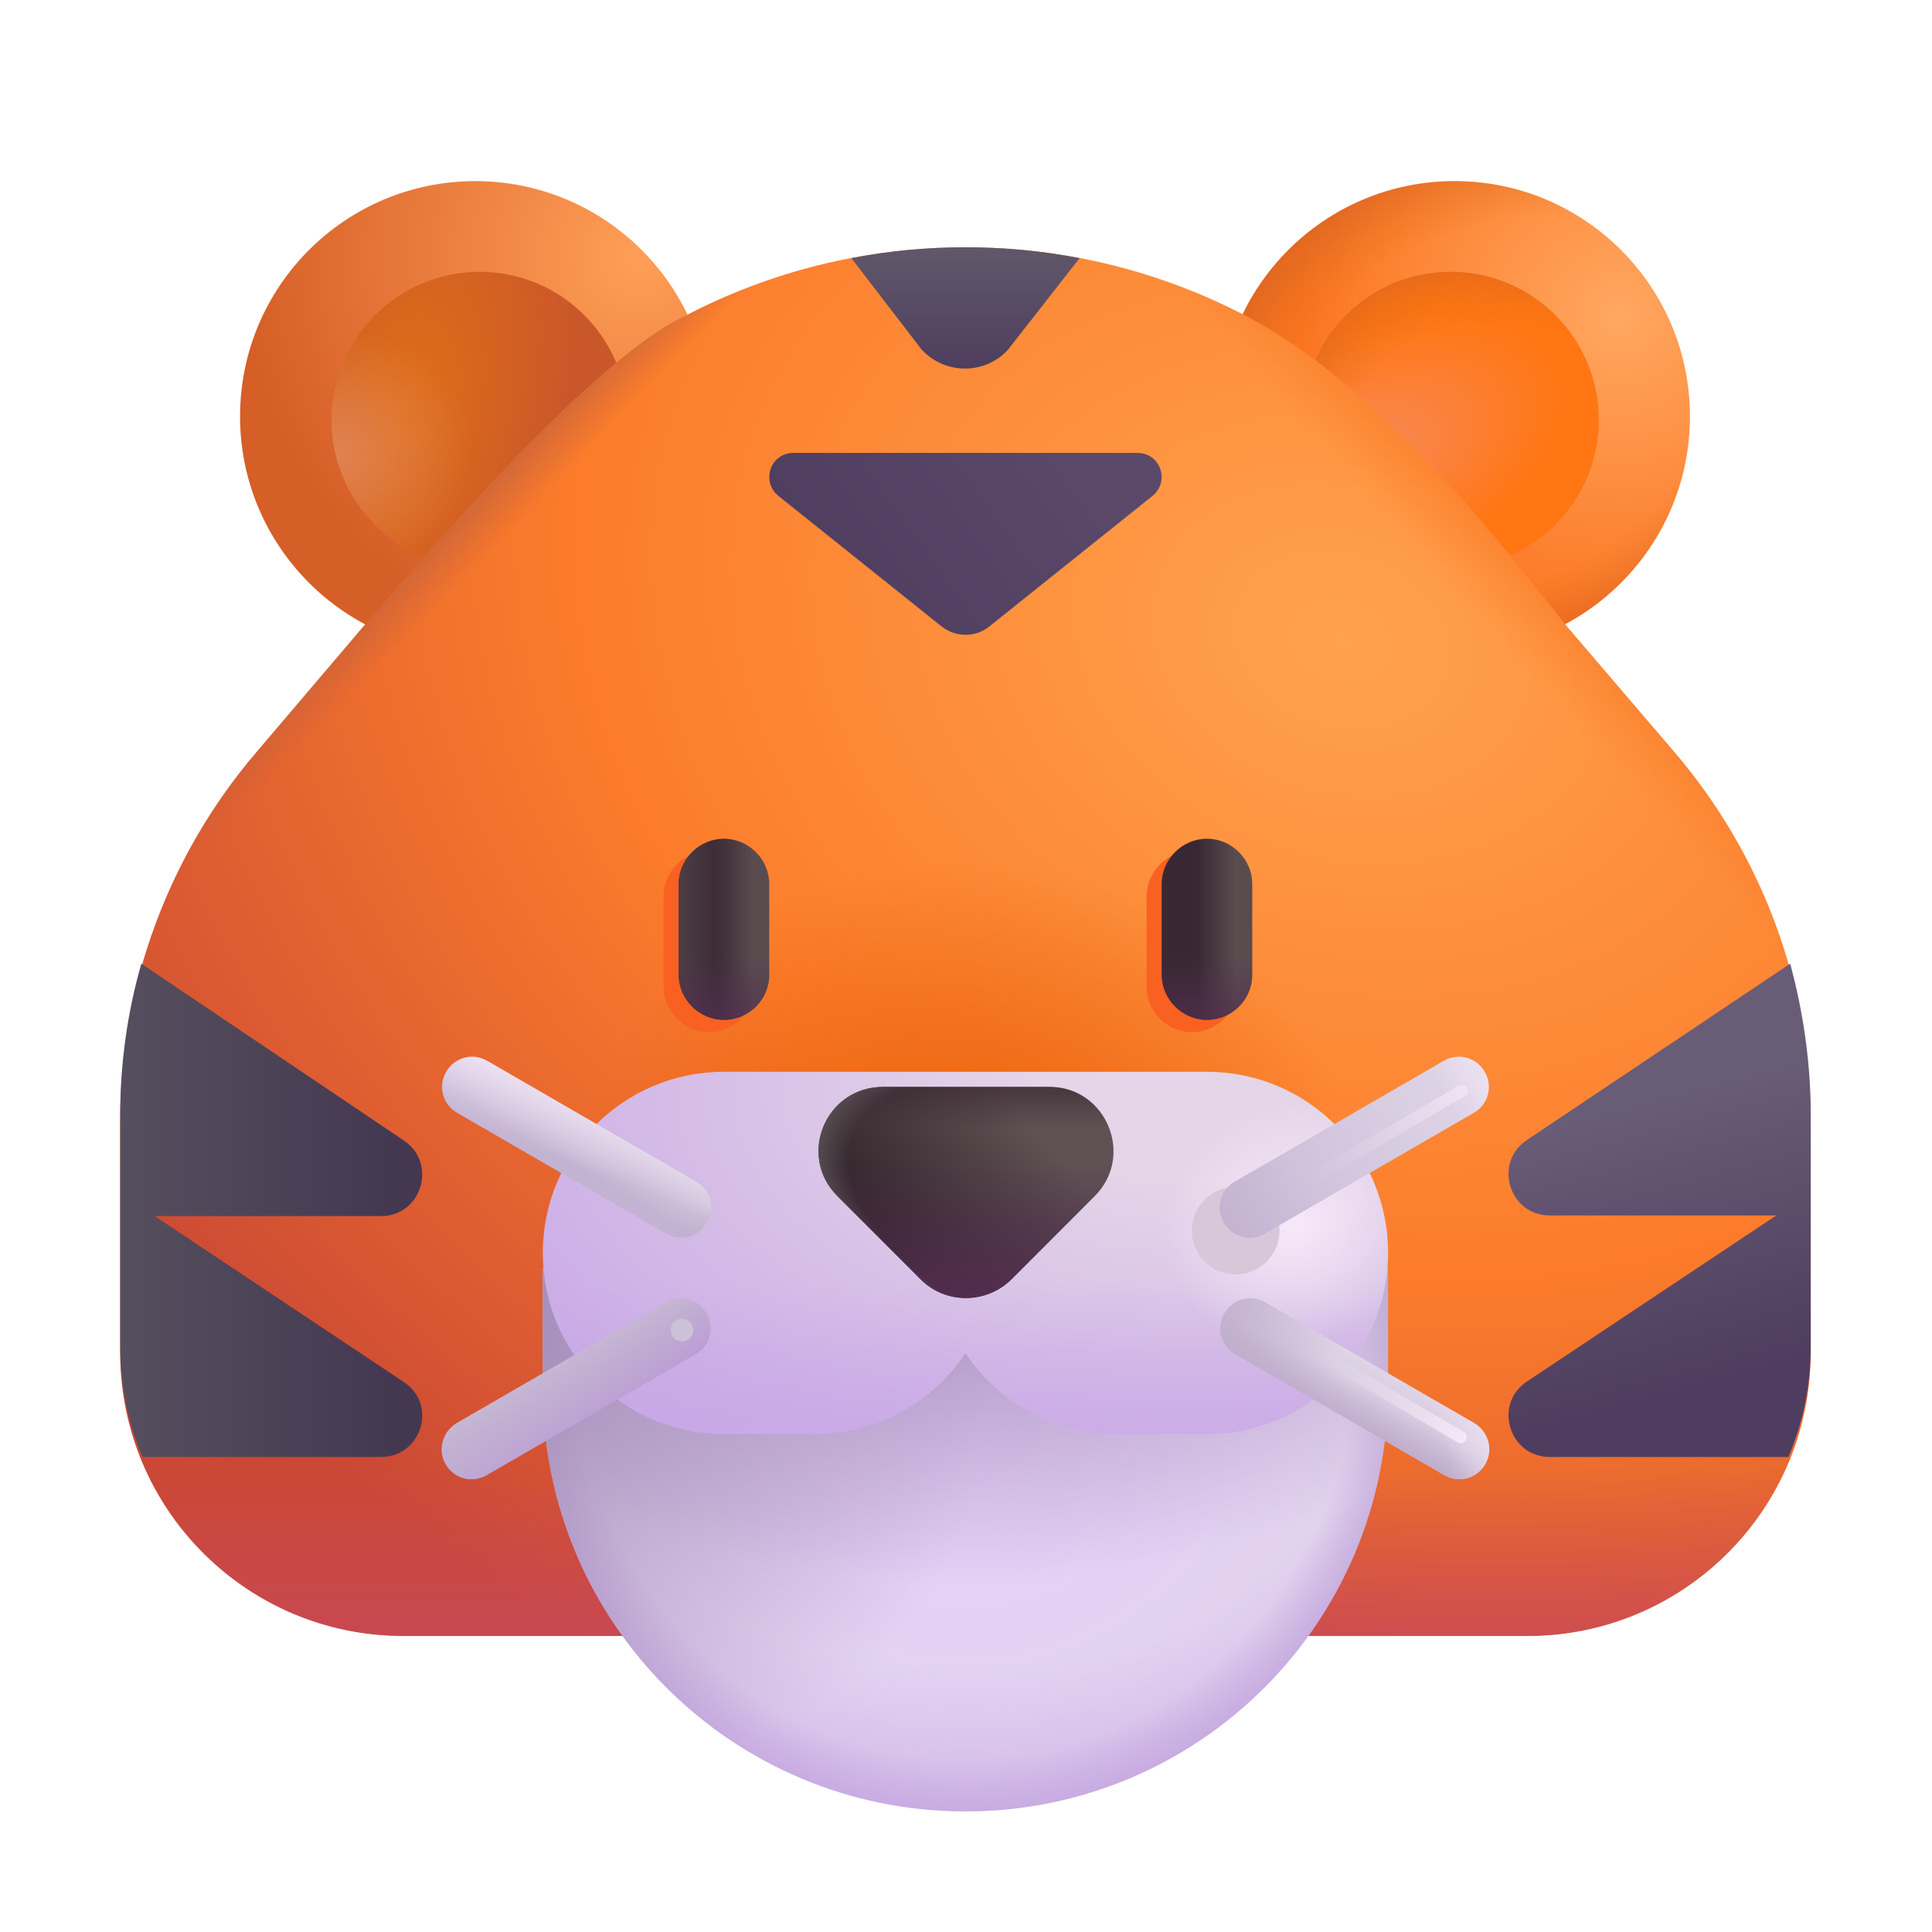<svg width="32" height="32" viewBox="0 0 32 32" fill="none" xmlns="http://www.w3.org/2000/svg">
<circle cx="7.873" cy="6.897" r="3.897" fill="url(#paint0_radial_28327_2236)"/>
<circle cx="24.094" cy="6.897" r="3.897" fill="url(#paint1_radial_28327_2236)"/>
<circle cx="24.094" cy="6.897" r="3.897" fill="url(#paint2_radial_28327_2236)"/>
<circle cx="24.094" cy="6.897" r="3.897" fill="url(#paint3_radial_28327_2236)" fill-opacity="0.5"/>
<circle cx="7.944" cy="6.955" r="2.453" fill="url(#paint4_radial_28327_2236)"/>
<circle cx="7.944" cy="6.955" r="2.453" fill="url(#paint5_radial_28327_2236)"/>
<circle cx="24.028" cy="6.955" r="2.453" fill="url(#paint6_radial_28327_2236)"/>
<circle cx="24.028" cy="6.955" r="2.453" fill="url(#paint7_radial_28327_2236)" fill-opacity="0.75"/>
<path d="M27.741 12.466L25.961 10.386C24.991 9.187 22.954 6.451 20.641 5.236C19.251 4.506 17.671 4.096 15.991 4.096C14.311 4.096 12.731 4.506 11.341 5.236C9.772 5.969 6.835 9.437 6.011 10.386L4.241 12.466C2.791 14.166 1.991 16.326 1.991 18.556V22.406C1.991 24.996 4.091 27.096 6.681 27.096H25.301C27.891 27.096 29.991 24.996 29.991 22.406V18.556C29.991 16.326 29.191 14.166 27.741 12.466Z" fill="url(#paint8_radial_28327_2236)"/>
<path d="M27.741 12.466L25.961 10.386C24.991 9.187 22.954 6.451 20.641 5.236C19.251 4.506 17.671 4.096 15.991 4.096C14.311 4.096 12.731 4.506 11.341 5.236C9.772 5.969 6.835 9.437 6.011 10.386L4.241 12.466C2.791 14.166 1.991 16.326 1.991 18.556V22.406C1.991 24.996 4.091 27.096 6.681 27.096H25.301C27.891 27.096 29.991 24.996 29.991 22.406V18.556C29.991 16.326 29.191 14.166 27.741 12.466Z" fill="url(#paint9_linear_28327_2236)"/>
<path d="M27.741 12.466L25.961 10.386C24.991 9.187 22.954 6.451 20.641 5.236C19.251 4.506 17.671 4.096 15.991 4.096C14.311 4.096 12.731 4.506 11.341 5.236C9.772 5.969 6.835 9.437 6.011 10.386L4.241 12.466C2.791 14.166 1.991 16.326 1.991 18.556V22.406C1.991 24.996 4.091 27.096 6.681 27.096H25.301C27.891 27.096 29.991 24.996 29.991 22.406V18.556C29.991 16.326 29.191 14.166 27.741 12.466Z" fill="url(#paint10_radial_28327_2236)"/>
<path d="M27.741 12.466L25.961 10.386C24.991 9.187 22.954 6.451 20.641 5.236C19.251 4.506 17.671 4.096 15.991 4.096C14.311 4.096 12.731 4.506 11.341 5.236C9.772 5.969 6.835 9.437 6.011 10.386L4.241 12.466C2.791 14.166 1.991 16.326 1.991 18.556V22.406C1.991 24.996 4.091 27.096 6.681 27.096H25.301C27.891 27.096 29.991 24.996 29.991 22.406V18.556C29.991 16.326 29.191 14.166 27.741 12.466Z" fill="url(#paint11_linear_28327_2236)"/>
<path d="M27.741 12.466L25.961 10.386C24.991 9.187 22.954 6.451 20.641 5.236C19.251 4.506 17.671 4.096 15.991 4.096C14.311 4.096 12.731 4.506 11.341 5.236C9.772 5.969 6.835 9.437 6.011 10.386L4.241 12.466C2.791 14.166 1.991 16.326 1.991 18.556V22.406C1.991 24.996 4.091 27.096 6.681 27.096H25.301C27.891 27.096 29.991 24.996 29.991 22.406V18.556C29.991 16.326 29.191 14.166 27.741 12.466Z" fill="url(#paint12_linear_28327_2236)"/>
<path d="M15.991 30.002C12.121 30.002 8.991 26.872 8.991 23.002V21.002H22.991V23.002C22.991 26.872 19.861 30.002 15.991 30.002Z" fill="url(#paint13_radial_28327_2236)"/>
<path d="M15.991 30.002C12.121 30.002 8.991 26.872 8.991 23.002V21.002H22.991V23.002C22.991 26.872 19.861 30.002 15.991 30.002Z" fill="url(#paint14_radial_28327_2236)"/>
<path d="M15.991 30.002C12.121 30.002 8.991 26.872 8.991 23.002V21.002H22.991V23.002C22.991 26.872 19.861 30.002 15.991 30.002Z" fill="url(#paint15_radial_28327_2236)"/>
<path d="M15.991 30.002C12.121 30.002 8.991 26.872 8.991 23.002V21.002H22.991V23.002C22.991 26.872 19.861 30.002 15.991 30.002Z" fill="url(#paint16_radial_28327_2236)"/>
<g filter="url(#filter0_i_28327_2236)">
<path d="M19.991 18.002H11.991C10.331 18.002 8.991 19.342 8.991 21.002C8.991 22.662 10.331 24.002 11.991 24.002H13.491C14.531 24.002 15.451 23.472 15.991 22.662C16.531 23.472 17.451 24.002 18.491 24.002H19.991C21.651 24.002 22.991 22.662 22.991 21.002C22.991 19.342 21.651 18.002 19.991 18.002Z" fill="url(#paint17_radial_28327_2236)"/>
<path d="M19.991 18.002H11.991C10.331 18.002 8.991 19.342 8.991 21.002C8.991 22.662 10.331 24.002 11.991 24.002H13.491C14.531 24.002 15.451 23.472 15.991 22.662C16.531 23.472 17.451 24.002 18.491 24.002H19.991C21.651 24.002 22.991 22.662 22.991 21.002C22.991 19.342 21.651 18.002 19.991 18.002Z" fill="url(#paint18_linear_28327_2236)"/>
<path d="M19.991 18.002H11.991C10.331 18.002 8.991 19.342 8.991 21.002C8.991 22.662 10.331 24.002 11.991 24.002H13.491C14.531 24.002 15.451 23.472 15.991 22.662C16.531 23.472 17.451 24.002 18.491 24.002H19.991C21.651 24.002 22.991 22.662 22.991 21.002C22.991 19.342 21.651 18.002 19.991 18.002Z" fill="url(#paint19_radial_28327_2236)"/>
</g>
<g filter="url(#filter1_f_28327_2236)">
<circle cx="20.467" cy="20.383" r="0.726" fill="#D6C8D9"/>
</g>
<g filter="url(#filter2_f_28327_2236)">
<path d="M19.741 17.096C19.331 17.096 18.991 16.756 18.991 16.346V14.846C18.991 14.436 19.331 14.096 19.741 14.096C20.151 14.096 20.491 14.436 20.491 14.846V16.346C20.491 16.766 20.151 17.096 19.741 17.096Z" fill="#F86121"/>
</g>
<g filter="url(#filter3_f_28327_2236)">
<path d="M11.741 17.096C11.331 17.096 10.991 16.756 10.991 16.346V14.846C10.991 14.436 11.331 14.096 11.741 14.096C12.151 14.096 12.491 14.436 12.491 14.846V16.346C12.491 16.766 12.151 17.096 11.741 17.096Z" fill="#F86121"/>
</g>
<path d="M19.991 16.892C19.581 16.892 19.241 16.552 19.241 16.142V14.642C19.241 14.232 19.581 13.892 19.991 13.892C20.401 13.892 20.741 14.232 20.741 14.642V16.142C20.741 16.562 20.401 16.892 19.991 16.892Z" fill="url(#paint20_linear_28327_2236)"/>
<path d="M19.991 16.892C19.581 16.892 19.241 16.552 19.241 16.142V14.642C19.241 14.232 19.581 13.892 19.991 13.892C20.401 13.892 20.741 14.232 20.741 14.642V16.142C20.741 16.562 20.401 16.892 19.991 16.892Z" fill="url(#paint21_linear_28327_2236)"/>
<path d="M13.871 19.812L15.251 21.192C15.661 21.602 16.331 21.602 16.751 21.192L18.131 19.812C18.801 19.142 18.321 18.002 17.381 18.002H14.631C13.671 18.002 13.201 19.142 13.871 19.812Z" fill="url(#paint22_linear_28327_2236)"/>
<path d="M13.871 19.812L15.251 21.192C15.661 21.602 16.331 21.602 16.751 21.192L18.131 19.812C18.801 19.142 18.321 18.002 17.381 18.002H14.631C13.671 18.002 13.201 19.142 13.871 19.812Z" fill="url(#paint23_linear_28327_2236)"/>
<path d="M13.871 19.812L15.251 21.192C15.661 21.602 16.331 21.602 16.751 21.192L18.131 19.812C18.801 19.142 18.321 18.002 17.381 18.002H14.631C13.671 18.002 13.201 19.142 13.871 19.812Z" fill="url(#paint24_linear_28327_2236)"/>
<path d="M13.871 19.812L15.251 21.192C15.661 21.602 16.331 21.602 16.751 21.192L18.131 19.812C18.801 19.142 18.321 18.002 17.381 18.002H14.631C13.671 18.002 13.201 19.142 13.871 19.812Z" fill="url(#paint25_radial_28327_2236)"/>
<path d="M29.621 24.132C29.861 23.572 29.991 22.962 29.991 22.312V18.462C29.991 17.612 29.871 16.772 29.651 15.962L25.291 18.882C24.731 19.252 24.991 20.132 25.671 20.132H29.421L25.291 22.882C24.731 23.252 24.991 24.132 25.671 24.132H29.621Z" fill="url(#paint26_linear_28327_2236)"/>
<path d="M6.691 22.892L2.561 20.142H6.311C6.981 20.142 7.251 19.272 6.691 18.892L2.341 15.962C2.111 16.762 1.991 17.612 1.991 18.462V22.312C1.991 22.962 2.121 23.572 2.361 24.132H6.311C6.981 24.132 7.251 23.262 6.691 22.892Z" fill="url(#paint27_linear_28327_2236)"/>
<path d="M13.141 7.502H18.841C19.221 7.502 19.381 7.972 19.091 8.212L16.391 10.372C16.161 10.562 15.831 10.562 15.591 10.372L12.891 8.212C12.601 7.972 12.761 7.502 13.141 7.502Z" fill="url(#paint28_linear_28327_2236)"/>
<path d="M17.881 4.276C17.271 4.156 16.641 4.096 15.991 4.096C15.341 4.096 14.711 4.156 14.101 4.276L15.271 5.797C15.661 6.207 16.311 6.207 16.691 5.797L17.881 4.276Z" fill="url(#paint29_linear_28327_2236)"/>
<path d="M11.531 19.572L8.071 17.572C7.831 17.432 7.531 17.512 7.391 17.752C7.251 17.992 7.331 18.292 7.571 18.432L11.031 20.432C11.271 20.572 11.571 20.492 11.711 20.252C11.851 20.012 11.771 19.712 11.531 19.572Z" fill="url(#paint30_linear_28327_2236)"/>
<path d="M11.531 19.572L8.071 17.572C7.831 17.432 7.531 17.512 7.391 17.752C7.251 17.992 7.331 18.292 7.571 18.432L11.031 20.432C11.271 20.572 11.571 20.492 11.711 20.252C11.851 20.012 11.771 19.712 11.531 19.572Z" fill="url(#paint31_linear_28327_2236)"/>
<path d="M11.531 19.572L8.071 17.572C7.831 17.432 7.531 17.512 7.391 17.752C7.251 17.992 7.331 18.292 7.571 18.432L11.031 20.432C11.271 20.572 11.571 20.492 11.711 20.252C11.851 20.012 11.771 19.712 11.531 19.572Z" fill="url(#paint32_linear_28327_2236)"/>
<path d="M7.561 23.572L11.021 21.572C11.261 21.432 11.561 21.512 11.701 21.752C11.841 21.992 11.761 22.292 11.521 22.432L8.061 24.432C7.821 24.572 7.521 24.492 7.381 24.252C7.241 24.012 7.331 23.712 7.561 23.572Z" fill="url(#paint33_linear_28327_2236)"/>
<path d="M7.561 23.572L11.021 21.572C11.261 21.432 11.561 21.512 11.701 21.752C11.841 21.992 11.761 22.292 11.521 22.432L8.061 24.432C7.821 24.572 7.521 24.492 7.381 24.252C7.241 24.012 7.331 23.712 7.561 23.572Z" fill="url(#paint34_linear_28327_2236)"/>
<path d="M20.451 19.572L23.911 17.572C24.151 17.432 24.451 17.512 24.591 17.752C24.731 17.992 24.651 18.292 24.411 18.432L20.951 20.432C20.711 20.572 20.411 20.492 20.271 20.252C20.131 20.012 20.211 19.712 20.451 19.572Z" fill="url(#paint35_linear_28327_2236)"/>
<path d="M20.451 19.572L23.911 17.572C24.151 17.432 24.451 17.512 24.591 17.752C24.731 17.992 24.651 18.292 24.411 18.432L20.951 20.432C20.711 20.572 20.411 20.492 20.271 20.252C20.131 20.012 20.211 19.712 20.451 19.572Z" fill="url(#paint36_linear_28327_2236)"/>
<path d="M20.451 19.572L23.911 17.572C24.151 17.432 24.451 17.512 24.591 17.752C24.731 17.992 24.651 18.292 24.411 18.432L20.951 20.432C20.711 20.572 20.411 20.492 20.271 20.252C20.131 20.012 20.211 19.712 20.451 19.572Z" fill="url(#paint37_linear_28327_2236)"/>
<path d="M24.421 23.572L20.961 21.572C20.721 21.432 20.421 21.512 20.281 21.752C20.141 21.992 20.221 22.292 20.461 22.432L23.921 24.432C24.161 24.572 24.461 24.492 24.601 24.252C24.741 24.012 24.651 23.712 24.421 23.572Z" fill="url(#paint38_linear_28327_2236)"/>
<path d="M24.421 23.572L20.961 21.572C20.721 21.432 20.421 21.512 20.281 21.752C20.141 21.992 20.221 22.292 20.461 22.432L23.921 24.432C24.161 24.572 24.461 24.492 24.601 24.252C24.741 24.012 24.651 23.712 24.421 23.572Z" fill="url(#paint39_linear_28327_2236)"/>
<path d="M24.421 23.572L20.961 21.572C20.721 21.432 20.421 21.512 20.281 21.752C20.141 21.992 20.221 22.292 20.461 22.432L23.921 24.432C24.161 24.572 24.461 24.492 24.601 24.252C24.741 24.012 24.651 23.712 24.421 23.572Z" fill="url(#paint40_linear_28327_2236)"/>
<path d="M24.421 23.572L20.961 21.572C20.721 21.432 20.421 21.512 20.281 21.752C20.141 21.992 20.221 22.292 20.461 22.432L23.921 24.432C24.161 24.572 24.461 24.492 24.601 24.252C24.741 24.012 24.651 23.712 24.421 23.572Z" fill="url(#paint41_linear_28327_2236)"/>
<path d="M11.991 16.892C11.581 16.892 11.241 16.552 11.241 16.142V14.642C11.241 14.232 11.581 13.892 11.991 13.892C12.401 13.892 12.741 14.232 12.741 14.642V16.142C12.741 16.562 12.401 16.892 11.991 16.892Z" fill="url(#paint42_linear_28327_2236)"/>
<path d="M11.991 16.892C11.581 16.892 11.241 16.552 11.241 16.142V14.642C11.241 14.232 11.581 13.892 11.991 13.892C12.401 13.892 12.741 14.232 12.741 14.642V16.142C12.741 16.562 12.401 16.892 11.991 16.892Z" fill="url(#paint43_linear_28327_2236)"/>
<path d="M11.991 16.892C11.581 16.892 11.241 16.552 11.241 16.142V14.642C11.241 14.232 11.581 13.892 11.991 13.892C12.401 13.892 12.741 14.232 12.741 14.642V16.142C12.741 16.562 12.401 16.892 11.991 16.892Z" fill="url(#paint44_linear_28327_2236)"/>
<g filter="url(#filter4_f_28327_2236)">
<path d="M20.897 20.006L24.21 18.069" stroke="url(#paint45_linear_28327_2236)" stroke-width="0.2" stroke-linecap="round"/>
</g>
<g filter="url(#filter5_f_28327_2236)">
<path d="M20.756 21.788L24.194 23.803" stroke="url(#paint46_linear_28327_2236)" stroke-width="0.2" stroke-linecap="round"/>
</g>
<g filter="url(#filter6_f_28327_2236)">
<circle cx="11.296" cy="22.03" r="0.188" fill="#CCC1D6"/>
</g>
<defs>
<filter id="filter0_i_28327_2236" x="8.991" y="17.752" width="14" height="6.25" filterUnits="userSpaceOnUse" color-interpolation-filters="sRGB">
<feFlood flood-opacity="0" result="BackgroundImageFix"/>
<feBlend mode="normal" in="SourceGraphic" in2="BackgroundImageFix" result="shape"/>
<feColorMatrix in="SourceAlpha" type="matrix" values="0 0 0 0 0 0 0 0 0 0 0 0 0 0 0 0 0 0 127 0" result="hardAlpha"/>
<feOffset dy="-0.25"/>
<feGaussianBlur stdDeviation="0.375"/>
<feComposite in2="hardAlpha" operator="arithmetic" k2="-1" k3="1"/>
<feColorMatrix type="matrix" values="0 0 0 0 0.653 0 0 0 0 0.534 0 0 0 0 0.754 0 0 0 1 0"/>
<feBlend mode="normal" in2="shape" result="effect1_innerShadow_28327_2236"/>
</filter>
<filter id="filter1_f_28327_2236" x="19.241" y="19.157" width="2.453" height="2.453" filterUnits="userSpaceOnUse" color-interpolation-filters="sRGB">
<feFlood flood-opacity="0" result="BackgroundImageFix"/>
<feBlend mode="normal" in="SourceGraphic" in2="BackgroundImageFix" result="shape"/>
<feGaussianBlur stdDeviation="0.25" result="effect1_foregroundBlur_28327_2236"/>
</filter>
<filter id="filter2_f_28327_2236" x="17.991" y="13.096" width="3.5" height="5" filterUnits="userSpaceOnUse" color-interpolation-filters="sRGB">
<feFlood flood-opacity="0" result="BackgroundImageFix"/>
<feBlend mode="normal" in="SourceGraphic" in2="BackgroundImageFix" result="shape"/>
<feGaussianBlur stdDeviation="0.5" result="effect1_foregroundBlur_28327_2236"/>
</filter>
<filter id="filter3_f_28327_2236" x="9.991" y="13.096" width="3.5" height="5" filterUnits="userSpaceOnUse" color-interpolation-filters="sRGB">
<feFlood flood-opacity="0" result="BackgroundImageFix"/>
<feBlend mode="normal" in="SourceGraphic" in2="BackgroundImageFix" result="shape"/>
<feGaussianBlur stdDeviation="0.5" result="effect1_foregroundBlur_28327_2236"/>
</filter>
<filter id="filter4_f_28327_2236" x="20.597" y="17.769" width="3.913" height="2.537" filterUnits="userSpaceOnUse" color-interpolation-filters="sRGB">
<feFlood flood-opacity="0" result="BackgroundImageFix"/>
<feBlend mode="normal" in="SourceGraphic" in2="BackgroundImageFix" result="shape"/>
<feGaussianBlur stdDeviation="0.1" result="effect1_foregroundBlur_28327_2236"/>
</filter>
<filter id="filter5_f_28327_2236" x="20.456" y="21.488" width="4.038" height="2.616" filterUnits="userSpaceOnUse" color-interpolation-filters="sRGB">
<feFlood flood-opacity="0" result="BackgroundImageFix"/>
<feBlend mode="normal" in="SourceGraphic" in2="BackgroundImageFix" result="shape"/>
<feGaussianBlur stdDeviation="0.1" result="effect1_foregroundBlur_28327_2236"/>
</filter>
<filter id="filter6_f_28327_2236" x="10.708" y="21.442" width="1.175" height="1.175" filterUnits="userSpaceOnUse" color-interpolation-filters="sRGB">
<feFlood flood-opacity="0" result="BackgroundImageFix"/>
<feBlend mode="normal" in="SourceGraphic" in2="BackgroundImageFix" result="shape"/>
<feGaussianBlur stdDeviation="0.2" result="effect1_foregroundBlur_28327_2236"/>
</filter>
<radialGradient id="paint0_radial_28327_2236" cx="0" cy="0" r="1" gradientUnits="userSpaceOnUse" gradientTransform="translate(10.553 4.25) rotate(135.385) scale(6.585)">
<stop stop-color="#FF9E56"/>
<stop offset="1" stop-color="#D65E27"/>
</radialGradient>
<radialGradient id="paint1_radial_28327_2236" cx="0" cy="0" r="1" gradientUnits="userSpaceOnUse" gradientTransform="translate(26.803 5.25) rotate(152.526) scale(5.283)">
<stop stop-color="#FFA761"/>
<stop offset="1" stop-color="#FC7520"/>
</radialGradient>
<radialGradient id="paint2_radial_28327_2236" cx="0" cy="0" r="1" gradientUnits="userSpaceOnUse" gradientTransform="translate(26.272 8.569) rotate(-148.662) scale(7.391 6.695)">
<stop offset="0.724" stop-color="#E16F15" stop-opacity="0"/>
<stop offset="1" stop-color="#CA572A"/>
</radialGradient>
<radialGradient id="paint3_radial_28327_2236" cx="0" cy="0" r="1" gradientUnits="userSpaceOnUse" gradientTransform="translate(24.585 5.725) rotate(49.914) scale(4.901 5.732)">
<stop offset="0.784" stop-color="#E16F15" stop-opacity="0"/>
<stop offset="1" stop-color="#CA572A"/>
</radialGradient>
<radialGradient id="paint4_radial_28327_2236" cx="0" cy="0" r="1" gradientUnits="userSpaceOnUse" gradientTransform="translate(6.585 6.955) rotate(16.532) scale(2.706 5.161)">
<stop stop-color="#E16F15"/>
<stop offset="1" stop-color="#CA572A"/>
</radialGradient>
<radialGradient id="paint5_radial_28327_2236" cx="0" cy="0" r="1" gradientUnits="userSpaceOnUse" gradientTransform="translate(5.491 7.537) rotate(-12.508) scale(2.689 2.352)">
<stop stop-color="#E08353"/>
<stop offset="0.876" stop-color="#E08353" stop-opacity="0"/>
</radialGradient>
<radialGradient id="paint6_radial_28327_2236" cx="0" cy="0" r="1" gradientUnits="userSpaceOnUse" gradientTransform="translate(22.428 7.631) rotate(-24.901) scale(4.468 2.457)">
<stop stop-color="#F88A5D"/>
<stop offset="0.837" stop-color="#FF7612"/>
</radialGradient>
<radialGradient id="paint7_radial_28327_2236" cx="0" cy="0" r="1" gradientUnits="userSpaceOnUse" gradientTransform="translate(25.631 8.6) rotate(-139.341) scale(5.348 4.062)">
<stop offset="0.694" stop-color="#E16F15" stop-opacity="0"/>
<stop offset="1" stop-color="#CA572A"/>
</radialGradient>
<radialGradient id="paint8_radial_28327_2236" cx="0" cy="0" r="1" gradientUnits="userSpaceOnUse" gradientTransform="translate(22.241 10.594) rotate(107.9) scale(20.334 25.868)">
<stop stop-color="#FFA24D"/>
<stop offset="0.501" stop-color="#FC7C2B"/>
<stop offset="1" stop-color="#CA4835"/>
</radialGradient>
<linearGradient id="paint9_linear_28327_2236" x1="26.928" y1="9.256" x2="24.116" y2="11.819" gradientUnits="userSpaceOnUse">
<stop offset="0.136" stop-color="#F97420"/>
<stop offset="0.649" stop-color="#FC7C2B" stop-opacity="0"/>
</linearGradient>
<radialGradient id="paint10_radial_28327_2236" cx="0" cy="0" r="1" gradientUnits="userSpaceOnUse" gradientTransform="translate(15.991 19.912) rotate(-90) scale(5.625 6.513)">
<stop stop-color="#E75F09"/>
<stop offset="1" stop-color="#E75F09" stop-opacity="0"/>
</radialGradient>
<linearGradient id="paint11_linear_28327_2236" x1="15.991" y1="28.069" x2="15.991" y2="24.319" gradientUnits="userSpaceOnUse">
<stop stop-color="#C8485B"/>
<stop offset="1" stop-color="#C8485B" stop-opacity="0"/>
</linearGradient>
<linearGradient id="paint12_linear_28327_2236" x1="1.991" y1="13.694" x2="3.96" y2="15.596" gradientUnits="userSpaceOnUse">
<stop stop-color="#BF603D"/>
<stop offset="0.462" stop-color="#BF603D" stop-opacity="0"/>
</linearGradient>
<radialGradient id="paint13_radial_28327_2236" cx="0" cy="0" r="1" gradientUnits="userSpaceOnUse" gradientTransform="translate(15.991 22.25) rotate(92.426) scale(8.858 8.28)">
<stop stop-color="#E8D0FF"/>
<stop offset="0.781" stop-color="#E1D2EE"/>
<stop offset="1" stop-color="#AB8BCA"/>
</radialGradient>
<radialGradient id="paint14_radial_28327_2236" cx="0" cy="0" r="1" gradientUnits="userSpaceOnUse" gradientTransform="translate(15.991 22.037) rotate(90) scale(11.5 14.5)">
<stop offset="0.489" stop-color="#C7A5E6" stop-opacity="0"/>
<stop offset="0.865" stop-color="#C7A5E6"/>
</radialGradient>
<radialGradient id="paint15_radial_28327_2236" cx="0" cy="0" r="1" gradientUnits="userSpaceOnUse" gradientTransform="translate(15.991 20.1) rotate(90) scale(6.125 10.25)">
<stop offset="0.13" stop-color="#A58EB9"/>
<stop offset="1" stop-color="#A58EB9" stop-opacity="0"/>
</radialGradient>
<radialGradient id="paint16_radial_28327_2236" cx="0" cy="0" r="1" gradientUnits="userSpaceOnUse" gradientTransform="translate(7.241 21.537) rotate(30.446) scale(9.497 7.446)">
<stop offset="0.13" stop-color="#A58EB9"/>
<stop offset="1" stop-color="#A58EB9" stop-opacity="0"/>
</radialGradient>
<radialGradient id="paint17_radial_28327_2236" cx="0" cy="0" r="1" gradientUnits="userSpaceOnUse" gradientTransform="translate(19.804 18.35) rotate(90) scale(8 14.455)">
<stop offset="0.177" stop-color="#E4D5E8"/>
<stop offset="1" stop-color="#C7A5E6"/>
</radialGradient>
<linearGradient id="paint18_linear_28327_2236" x1="15.991" y1="25.787" x2="15.991" y2="21.537" gradientUnits="userSpaceOnUse">
<stop stop-color="#C7A5E6"/>
<stop offset="1" stop-color="#C7A5E6" stop-opacity="0"/>
</linearGradient>
<radialGradient id="paint19_radial_28327_2236" cx="0" cy="0" r="1" gradientUnits="userSpaceOnUse" gradientTransform="translate(21.428 20.537) rotate(154.885) scale(2.209 1.991)">
<stop stop-color="#F6E9F9"/>
<stop offset="1" stop-color="#F6E9F9" stop-opacity="0"/>
</radialGradient>
<linearGradient id="paint20_linear_28327_2236" x1="20.654" y1="15.392" x2="19.828" y2="15.392" gradientUnits="userSpaceOnUse">
<stop offset="0.225" stop-color="#594C4F"/>
<stop offset="1" stop-color="#392833"/>
</linearGradient>
<linearGradient id="paint21_linear_28327_2236" x1="20.975" y1="17.417" x2="20.975" y2="15.827" gradientUnits="userSpaceOnUse">
<stop stop-color="#552D52"/>
<stop offset="1" stop-color="#552D52" stop-opacity="0"/>
</linearGradient>
<linearGradient id="paint22_linear_28327_2236" x1="17.348" y1="17.712" x2="14.255" y2="20.446" gradientUnits="userSpaceOnUse">
<stop offset="0.191" stop-color="#5F5254"/>
<stop offset="1" stop-color="#2E2127"/>
</linearGradient>
<linearGradient id="paint23_linear_28327_2236" x1="16.39" y1="18.95" x2="16.39" y2="17.254" gradientUnits="userSpaceOnUse">
<stop offset="0.147" stop-color="#34222C" stop-opacity="0"/>
<stop offset="0.873" stop-color="#34222C"/>
</linearGradient>
<linearGradient id="paint24_linear_28327_2236" x1="17.237" y1="21.793" x2="17.237" y2="19.23" gradientUnits="userSpaceOnUse">
<stop stop-color="#552D52"/>
<stop offset="1" stop-color="#552D52" stop-opacity="0"/>
</linearGradient>
<radialGradient id="paint25_radial_28327_2236" cx="0" cy="0" r="1" gradientUnits="userSpaceOnUse" gradientTransform="translate(19.064 20.532) rotate(-161.201) scale(6.297 2.833)">
<stop offset="0.828" stop-color="#5C5458" stop-opacity="0"/>
<stop offset="0.935" stop-color="#5C5458"/>
</radialGradient>
<linearGradient id="paint26_linear_28327_2236" x1="26.928" y1="23.288" x2="25.678" y2="18.663" gradientUnits="userSpaceOnUse">
<stop offset="0.006" stop-color="#4E3D5E"/>
<stop offset="1" stop-color="#695C77"/>
</linearGradient>
<linearGradient id="paint27_linear_28327_2236" x1="6.993" y1="20.047" x2="0.116" y2="20.047" gradientUnits="userSpaceOnUse">
<stop offset="0.064" stop-color="#443851"/>
<stop offset="1" stop-color="#5D5863"/>
</linearGradient>
<linearGradient id="paint28_linear_28327_2236" x1="13.553" y1="9.975" x2="17.678" y2="6.975" gradientUnits="userSpaceOnUse">
<stop offset="0.006" stop-color="#4E3D5E"/>
<stop offset="1" stop-color="#5A4969"/>
</linearGradient>
<linearGradient id="paint29_linear_28327_2236" x1="15.991" y1="3.725" x2="15.991" y2="6.104" gradientUnits="userSpaceOnUse">
<stop offset="0.006" stop-color="#635C6C"/>
<stop offset="1" stop-color="#4F3E5E"/>
<stop offset="1" stop-color="#503F5F"/>
</linearGradient>
<linearGradient id="paint30_linear_28327_2236" x1="10.632" y1="18.319" x2="9.913" y2="19.553" gradientUnits="userSpaceOnUse">
<stop stop-color="#E8DFED"/>
<stop offset="1" stop-color="#C3B3D2"/>
</linearGradient>
<linearGradient id="paint31_linear_28327_2236" x1="10.585" y1="21.506" x2="10.21" y2="20.022" gradientUnits="userSpaceOnUse">
<stop stop-color="#BEADCC"/>
<stop offset="0.783" stop-color="#BEADCC" stop-opacity="0"/>
</linearGradient>
<linearGradient id="paint32_linear_28327_2236" x1="11.553" y1="18.381" x2="10.959" y2="19.881" gradientUnits="userSpaceOnUse">
<stop stop-color="#F6EBF9"/>
<stop offset="1" stop-color="#F6EBF9" stop-opacity="0"/>
</linearGradient>
<linearGradient id="paint33_linear_28327_2236" x1="6.991" y1="19.913" x2="8.755" y2="23.32" gradientUnits="userSpaceOnUse">
<stop stop-color="#E8DFED"/>
<stop offset="1" stop-color="#C3B3D2"/>
</linearGradient>
<linearGradient id="paint34_linear_28327_2236" x1="9.835" y1="23.725" x2="8.835" y2="22.225" gradientUnits="userSpaceOnUse">
<stop stop-color="#BB99D7"/>
<stop offset="0.783" stop-color="#BEADCC" stop-opacity="0"/>
</linearGradient>
<linearGradient id="paint35_linear_28327_2236" x1="25.678" y1="17" x2="19.335" y2="20.501" gradientUnits="userSpaceOnUse">
<stop stop-color="#E8DFED"/>
<stop offset="1" stop-color="#C3B3D2"/>
</linearGradient>
<linearGradient id="paint36_linear_28327_2236" x1="18.991" y1="21.506" x2="21.741" y2="19.85" gradientUnits="userSpaceOnUse">
<stop stop-color="#BEADCC"/>
<stop offset="1" stop-color="#BEADCC" stop-opacity="0"/>
</linearGradient>
<linearGradient id="paint37_linear_28327_2236" x1="25.21" y1="17.397" x2="23.975" y2="18.194" gradientUnits="userSpaceOnUse">
<stop stop-color="#F6EBF9"/>
<stop offset="1" stop-color="#F6EBF9" stop-opacity="0"/>
</linearGradient>
<linearGradient id="paint38_linear_28327_2236" x1="23.366" y1="22.475" x2="22.439" y2="24.1" gradientUnits="userSpaceOnUse">
<stop stop-color="#E8DFED"/>
<stop offset="1" stop-color="#C3B3D2"/>
</linearGradient>
<linearGradient id="paint39_linear_28327_2236" x1="21.538" y1="23.131" x2="21.913" y2="22.459" gradientUnits="userSpaceOnUse">
<stop stop-color="#BEADCC"/>
<stop offset="0.783" stop-color="#BEADCC" stop-opacity="0"/>
</linearGradient>
<linearGradient id="paint40_linear_28327_2236" x1="19.788" y1="21.503" x2="22.037" y2="22.835" gradientUnits="userSpaceOnUse">
<stop stop-color="#BEADCC"/>
<stop offset="1" stop-color="#BEADCC" stop-opacity="0"/>
</linearGradient>
<linearGradient id="paint41_linear_28327_2236" x1="25.366" y1="22.6" x2="23.678" y2="23.001" gradientUnits="userSpaceOnUse">
<stop stop-color="#F6EBF9"/>
<stop offset="1" stop-color="#F6EBF9" stop-opacity="0"/>
</linearGradient>
<linearGradient id="paint42_linear_28327_2236" x1="12.654" y1="15.392" x2="11.828" y2="15.392" gradientUnits="userSpaceOnUse">
<stop offset="0.225" stop-color="#594C4F"/>
<stop offset="1" stop-color="#392833"/>
</linearGradient>
<linearGradient id="paint43_linear_28327_2236" x1="10.785" y1="15.392" x2="11.991" y2="15.392" gradientUnits="userSpaceOnUse">
<stop stop-color="#594C4F"/>
<stop offset="1" stop-color="#594C4F" stop-opacity="0"/>
</linearGradient>
<linearGradient id="paint44_linear_28327_2236" x1="12.975" y1="17.417" x2="12.975" y2="15.827" gradientUnits="userSpaceOnUse">
<stop stop-color="#552D52"/>
<stop offset="1" stop-color="#552D52" stop-opacity="0"/>
</linearGradient>
<linearGradient id="paint45_linear_28327_2236" x1="25.053" y1="17.803" x2="21.553" y2="19.928" gradientUnits="userSpaceOnUse">
<stop stop-color="#F6EBF9"/>
<stop offset="0.937" stop-color="#E4D6E8" stop-opacity="0"/>
</linearGradient>
<linearGradient id="paint46_linear_28327_2236" x1="24.35" y1="24.006" x2="21.319" y2="22.241" gradientUnits="userSpaceOnUse">
<stop stop-color="#F6EBF9"/>
<stop offset="0.937" stop-color="#E4D6E8" stop-opacity="0"/>
</linearGradient>
</defs>
</svg>
